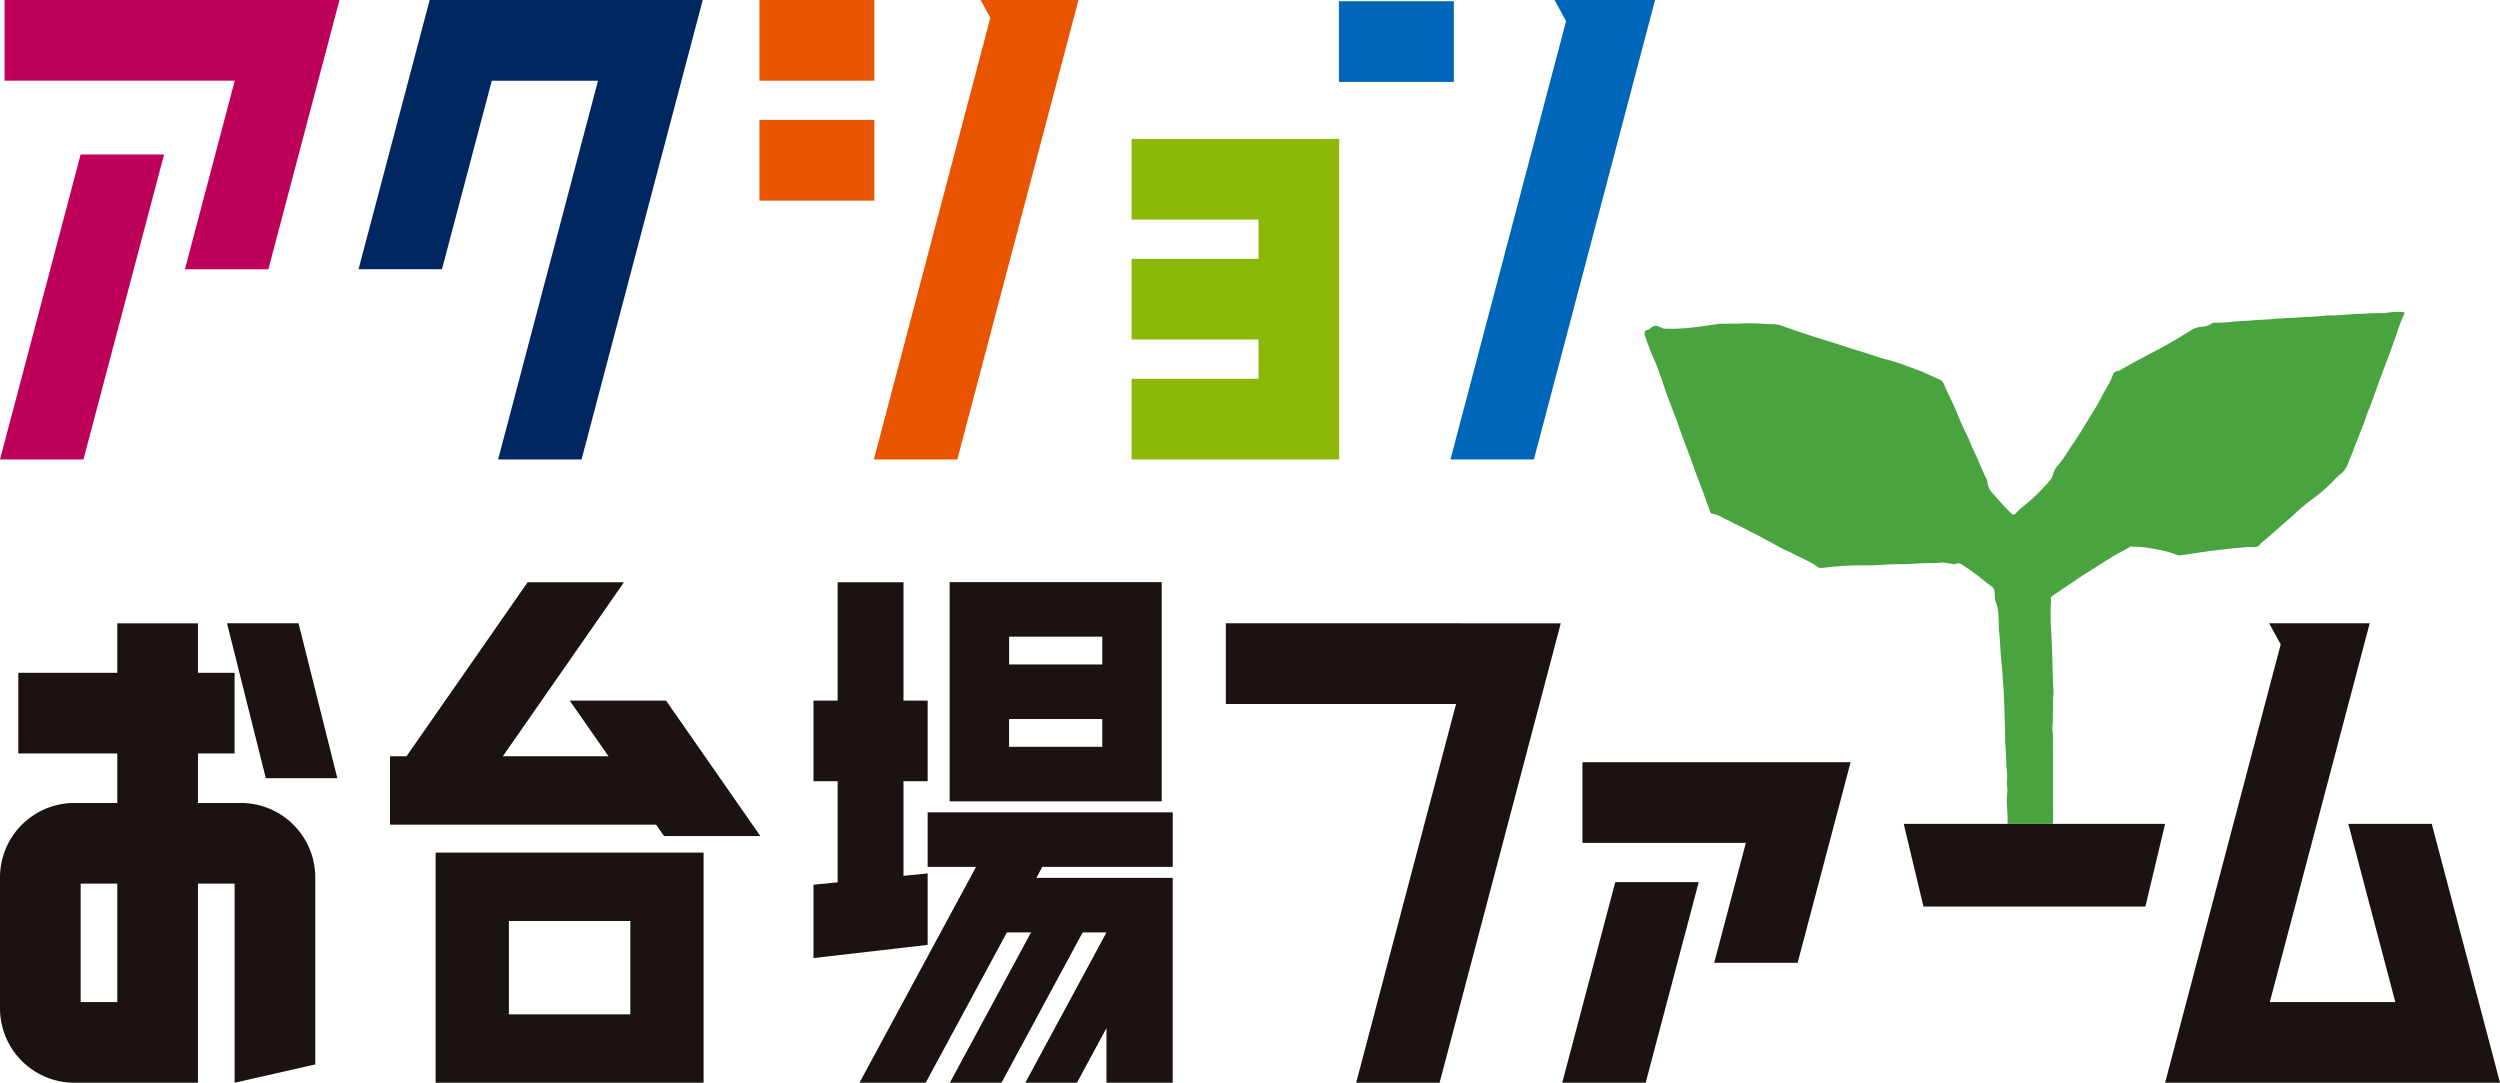 <svg xmlns="http://www.w3.org/2000/svg" xmlns:xlink="http://www.w3.org/1999/xlink" width="610" height="264.186" viewBox="0 0 610 264.186">
  <defs>
    <clipPath id="clip-path">
      <rect id="長方形_179" data-name="長方形 179" width="610" height="264.186" fill="none"/>
    </clipPath>
  </defs>
  <g id="グループ_92" data-name="グループ 92" transform="translate(0 0)">
    <g id="グループ_91" data-name="グループ 91" transform="translate(0 0)" clip-path="url(#clip-path)">
      <path id="パス_319" data-name="パス 319" d="M244.128,11.259a19.094,19.094,0,0,0-2.854.041,18.443,18.443,0,0,1-2.922.224c-1.593-.047-3.186.122-4.773.176-1.953.061-3.892.251-5.844.359-.82.047-1.647-.041-2.454.061-2.258.278-4.529.264-6.793.468-1.092.1-2.176.075-3.268.183-.841.081-1.688.027-2.515.142-1.81.251-3.627.183-5.431.386-.956.1-1.912.1-2.861.163-1.905.129-3.8.407-5.7.4a2.074,2.074,0,0,0-1.261.231,3.883,3.883,0,0,1-2.244.712,6.373,6.373,0,0,0-2.969,1.071c-2.034,1.247-4.061,2.509-6.156,3.647-3.58,1.939-7.2,3.79-10.726,5.817a2.117,2.117,0,0,1-.834.312,1.287,1.287,0,0,0-1.1.963,16.727,16.727,0,0,1-1.2,2.6c-.936,1.485-1.668,3.071-2.549,4.59-1.153,2.014-2.414,3.953-3.614,5.939-1,1.675-2.142,3.268-3.193,4.915a33.2,33.2,0,0,1-2.651,3.8,4.879,4.879,0,0,0-1.3,2.129,4.278,4.278,0,0,1-1.105,2.068,55.523,55.523,0,0,1-4.19,4.285c-1.193,1.085-2.522,2.014-3.647,3.186-.746.78-.8.746-1.573.007-1.478-1.41-2.786-2.983-4.17-4.5a4.827,4.827,0,0,1-1.437-3.132,1,1,0,0,0-.109-.386c-.549-1.044-1.024-2.129-1.485-3.22-.542-1.275-1.105-2.542-1.7-3.79-.522-1.071-.9-2.19-1.4-3.261-.888-1.864-1.81-3.715-2.563-5.641-1-2.57-2.346-4.976-3.4-7.519a1.855,1.855,0,0,0-1.112-1.031c-.773-.319-1.532-.692-2.305-1.031-.854-.373-1.695-.786-2.563-1.105-.976-.366-1.966-.732-2.949-1.085a40.019,40.019,0,0,0-4.6-1.505c-1.4-.325-2.746-.786-4.095-1.241-2.292-.766-4.617-1.4-6.895-2.176-2.237-.759-4.515-1.41-6.753-2.136-2.617-.847-5.247-1.688-7.817-2.658a7.852,7.852,0,0,0-2.732-.495c-1.092-.02-2.176-.108-3.268-.156-.9-.041-1.81-.081-2.712-.075-1.024.007-2.041.122-3.058.095-1.064-.034-2.129.054-3.2.007a4.462,4.462,0,0,0-.739.034c-2.5.359-4.983.746-7.505,1a42.923,42.923,0,0,1-5.98.163,1,1,0,0,1-.441-.149,4.753,4.753,0,0,0-.549-.292,1.862,1.862,0,0,0-2.2.319,1.613,1.613,0,0,1-.82.468c-.644.142-.671.312-.644.976a2.264,2.264,0,0,0,.115.6c.671,1.831,1.275,3.695,2.122,5.464a42.247,42.247,0,0,1,1.6,4.129c.637,1.8,1.227,3.614,1.885,5.41.807,2.2,1.709,4.359,2.475,6.576,1.295,3.783,2.807,7.492,4.115,11.268.793,2.278,1.756,4.488,2.515,6.78.332,1.017.8,1.98,1.092,3.01.081.3.217.576.563.61a7.75,7.75,0,0,1,2.542.956c2.4,1.2,4.814,2.366,7.193,3.607q3.539,1.831,7.017,3.79c.908.508,1.878.814,2.78,1.3,1.356.739,2.78,1.342,4.149,2.081a9.764,9.764,0,0,1,1.844,1.132,1.471,1.471,0,0,0,1.078.359c.481-.034.963-.061,1.431-.122a68.55,68.55,0,0,1,8.095-.5c1.261-.014,2.542.02,3.81-.041,1.729-.088,3.444-.23,5.173-.237.908-.007,1.817.02,2.725-.041,1.905-.122,3.81-.244,5.715-.244a12.9,12.9,0,0,0,1.98-.088,4.1,4.1,0,0,1,1.153.007c.651.1,1.3.2,1.953.312a1.374,1.374,0,0,0,.875-.047,1.3,1.3,0,0,1,1.4.19c1.22.759,2.373,1.6,3.539,2.447,1.241.875,2.325,1.959,3.607,2.8a1.644,1.644,0,0,1,.807,1.342c.027.386.088.766.081,1.153a3.351,3.351,0,0,0,.244,1.4,11.839,11.839,0,0,1,.685,4.081c.068,1.132.007,2.264.142,3.4.156,1.4.237,2.8.312,4.21.041.719.095,1.451.169,2.17.122,1.356.244,2.712.353,4.075.075.881.108,1.77.183,2.651.149,1.695.454,11.153.434,12.427-.02,1.159.088,2.319.176,3.471.115,1.627.041,3.268.258,4.895a9.5,9.5,0,0,1-.014,2.237,14.755,14.755,0,0,0,.122,1.973c.041.82-.136,1.627-.136,2.447,0,2.1.231,3.79.2,4.732a12.466,12.466,0,0,0,0,1.329l11.037.014a19.969,19.969,0,0,0,.048-2.488c-.041-3.959-.02-7.912-.02-11.871l-.02-7.295a2.823,2.823,0,0,0-.027-.481,7.849,7.849,0,0,1-.054-2.108c.1-1,.075-1.993.081-3,.007-.82.041-1.634.014-2.454-.027-1.051.2-2.088.115-3.132-.169-2.041-.176-4.081-.231-6.129-.047-1.315-.054-2.631-.115-3.946-.088-1.973-.176-3.946-.292-5.919-.075-1.546-.02-3.092-.034-4.637a6.316,6.316,0,0,0,.061-1.559c-.068-.21.109-.386.278-.515.2-.149.393-.305.6-.441,2.685-1.756,5.281-3.634,8-5.336,2.02-1.275,4.047-2.529,6.054-3.824,1.4-.9,2.963-1.505,4.332-2.441a.583.583,0,0,1,.386-.108c.746.17,1.5.027,2.244.122a45.693,45.693,0,0,1,5.173.847,20.967,20.967,0,0,1,3.783,1.139,1.292,1.292,0,0,0,.732.054c2.075-.244,4.136-.617,6.2-.895,3.017-.407,6.034-.773,9.071-1.017a14.815,14.815,0,0,1,2.386-.115c.773.047,1.424,0,1.851-.746a1.525,1.525,0,0,1,.312-.264c.481-.414.956-.827,1.444-1.247q1.322-1.119,2.617-2.292c1.22-1.119,2.529-2.142,3.749-3.261a45.774,45.774,0,0,1,4.963-4.142,39.056,39.056,0,0,0,5.173-4.624,18.223,18.223,0,0,1,1.363-1.247,5.65,5.65,0,0,0,1.7-2.332c.5-1.295,1.051-2.57,1.539-3.864.841-2.231,1.742-4.448,2.6-6.671.244-.658.4-1.349.671-2,.78-1.844,1.444-3.736,2.115-5.614,1.607-4.522,3.39-8.97,4.956-13.512a42.819,42.819,0,0,1,1.864-4.9c.21-.427.108-.6-.359-.617" transform="translate(342.103 64.887)" fill="#49a43f"/>
      <path id="パス_320" data-name="パス 320" d="M44.118,22.432V42.12h56.17L75.915,134.535h20.36l29.566-112.1Z" transform="translate(254.988 129.651)" fill="#1a1311"/>
      <path id="パス_321" data-name="パス 321" d="M68.514,29.65h63.777l-4.814,20.17H73.328Z" transform="translate(395.994 171.375)" fill="#1a1311"/>
      <path id="パス_322" data-name="パス 322" d="M25.168,143.071H90.552V86.921H25.168Zm17.878-39.465H72.674v22.787H43.046ZM78.959,80.1H14.036V63.415h4.027l29.56-42.461H71.128L41.569,63.415H67.345l-9.458-13.58H81.393L104.41,82.894H80.9Z" transform="translate(81.124 121.111)" fill="#1a1311"/>
      <path id="パス_323" data-name="パス 323" d="M69.167,56.687h20.36L76.584,105.629H56.224ZM61.153,27.432V47.114h39.878L93.3,76.375h20.36l12.929-48.943Z" transform="translate(324.96 158.552)" fill="#1a1311"/>
      <path id="パス_324" data-name="パス 324" d="M142.986,71.374h-20.36l11.465,43.472H103.473l24.373-92.415H103.317l2.814,5.153L77.921,134.534h81.723Z" transform="translate(450.361 129.651)" fill="#1a1311"/>
      <path id="パス_325" data-name="パス 325" d="M35.169,94.2V69.52H29.277V49.859h5.892V20.977H51.243V49.859h5.892V69.52H51.243V92.612l5.892-.583v17.431l-27.858,3.22v-17.9ZM62.5,20.95h51.743V74.435H62.5Zm37.234,33.4H77.006v6.78H99.739ZM77.013,41.038H99.746v-6.78H77.013Zm39.919,49.39V77.12h-59.8V90.429h11.81L40.5,143.094H56.66l19.81-36.672h5.885l-19.8,36.672h12.6l19.8-36.672h5.81l-19.8,36.672h12.6l7.2-13.329v13.329h16.163V93.114H83.664l1.451-2.685Z" transform="translate(169.213 121.088)" fill="#1a1311"/>
      <path id="パス_326" data-name="パス 326" d="M58.76,66.27H48.306V54.188h8.936V34.507H48.306V22.432H28.617V34.507H4.468V54.188H28.617V66.27H18.163A18.164,18.164,0,0,0,0,84.433v31.933a18.169,18.169,0,0,0,18.163,18.17H48.306V85.951h8.936v48.584l19.682-4.468V84.433A18.159,18.159,0,0,0,58.76,66.27M28.617,114.847H19.682v-28.9h8.936ZM64.862,60.229l-9.471-37.8H72.841l9.471,37.8Z" transform="translate(0 129.654)" fill="#1a1311"/>
      <path id="パス_327" data-name="パス 327" d="M40.725,24.688H71.7v9.573H40.725V53.95H71.7v9.573H40.725V83.2H91.377V5H40.725Z" transform="translate(235.383 28.902)" fill="#8cb808"/>
      <rect id="長方形_176" data-name="長方形 176" width="28.041" height="19.688" transform="translate(185.304)" fill="#e85400"/>
      <rect id="長方形_177" data-name="長方形 177" width="28.041" height="19.688" transform="translate(185.304 29.261)" fill="#e85400"/>
      <path id="パス_328" data-name="パス 328" d="M57.5,0l2.366,4.339L31.45,112.1H51.81L81.376,0Z" transform="translate(181.775 0.003)" fill="#e85400"/>
      <rect id="長方形_178" data-name="長方形 178" width="28.041" height="19.688" transform="translate(326.695 0.298)" fill="#0066b9"/>
      <path id="パス_329" data-name="パス 329" d="M77.6,0l2.807,5.153L52.2,112.1h20.36L102.128,0Z" transform="translate(301.713 0.003)" fill="#0066b9"/>
      <path id="パス_330" data-name="パス 330" d="M30.26,0,12.9,65.689h20.36l12.156-46H71.332L46.959,112.1h20.36L96.885,0H30.26Z" transform="translate(74.582 0.003)" fill="#002760"/>
      <path id="パス_331" data-name="パス 331" d="M.165,19.688H56.328L44.172,65.7h20.36L81.888,0H.165Z" transform="translate(0.951 0)" fill="#bd0059"/>
      <path id="パス_332" data-name="パス 332" d="M19.681,5.558,0,79.979H20.366L40.041,5.558Z" transform="translate(-0.002 32.127)" fill="#bd0059"/>
    </g>
  </g>
</svg>
